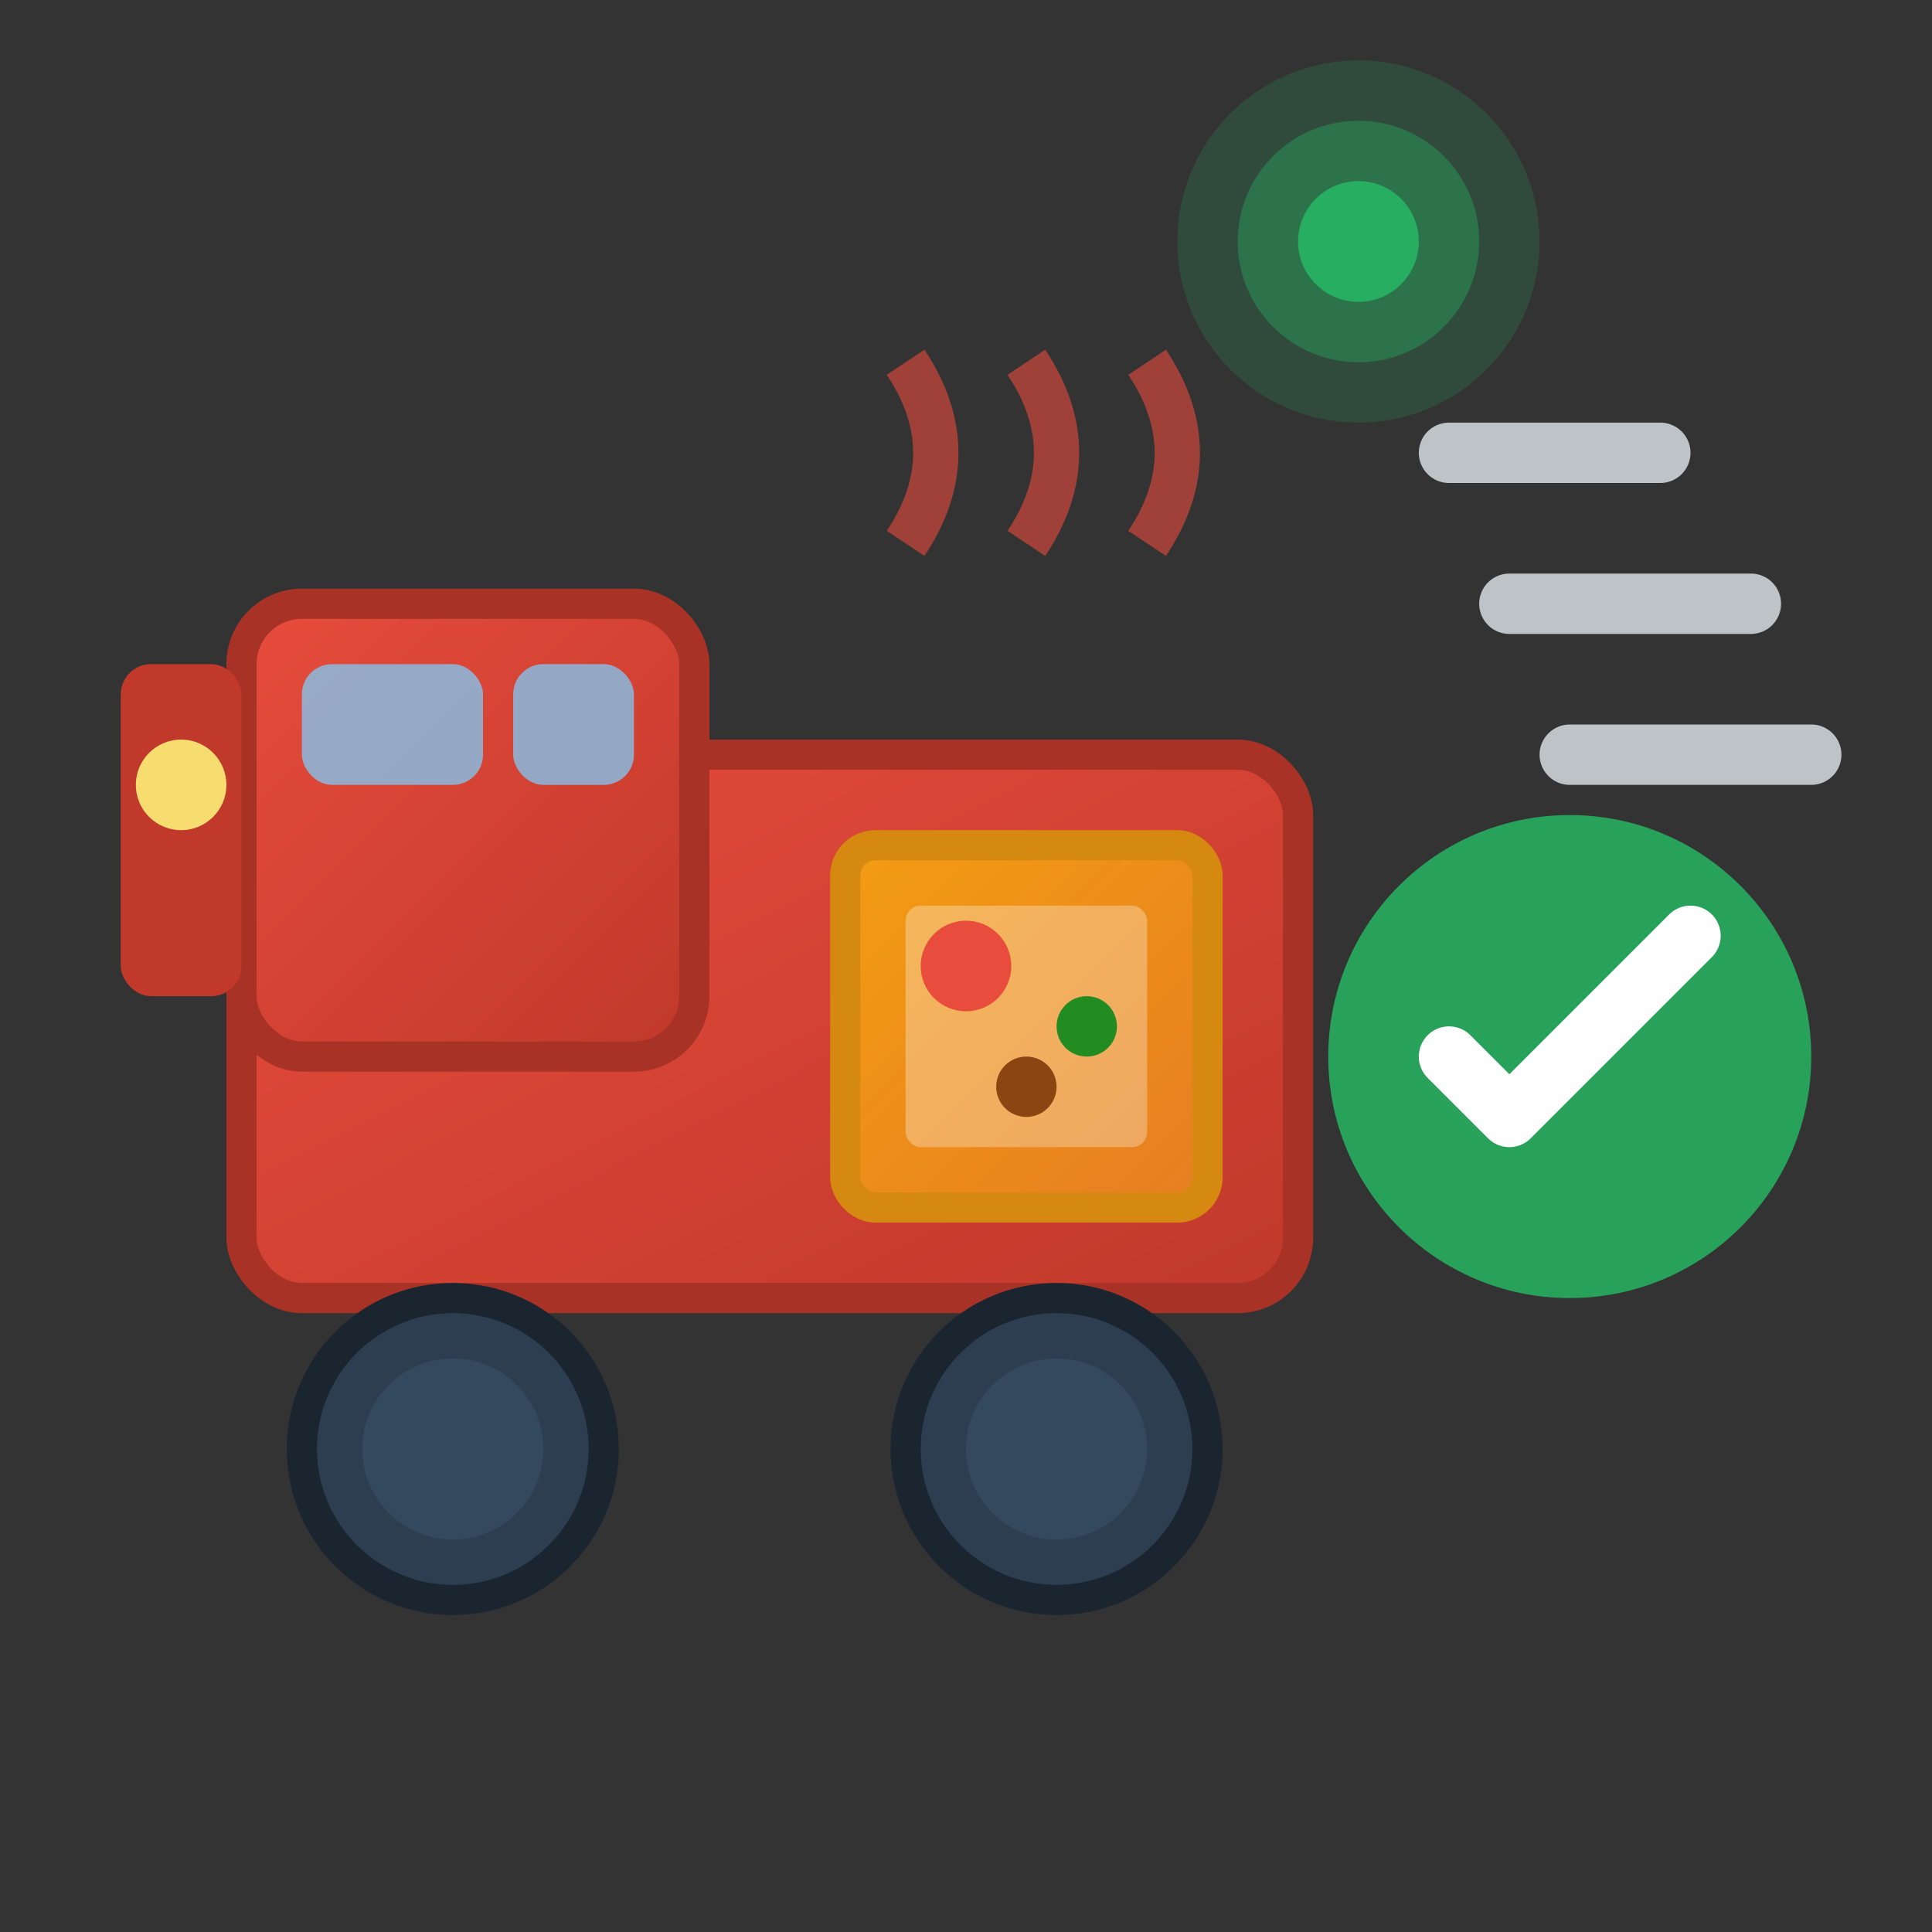 <svg xmlns="http://www.w3.org/2000/svg" viewBox="0 0 64 64" fill="none">
  <rect x="0" y="0" width="64" height="64" fill="#333333" stroke="none"/>
  <defs>
    <linearGradient id="truckGradient" x1="0%" y1="0%" x2="100%" y2="100%">
      <stop offset="0%" style="stop-color:#E74C3C"/>
      <stop offset="100%" style="stop-color:#C0392B"/>
    </linearGradient>
    <linearGradient id="boxGradient" x1="0%" y1="0%" x2="100%" y2="100%">
      <stop offset="0%" style="stop-color:#F39C12"/>
      <stop offset="100%" style="stop-color:#E67E22"/>
    </linearGradient>
  </defs>
  
  <!-- Delivery truck body -->
  <rect x="8" y="25" width="35" height="18" rx="2" fill="url(#truckGradient)" stroke="#A93226" stroke-width="1"/>
  
  <!-- Truck cabin -->
  <rect x="8" y="20" width="15" height="15" rx="2" fill="url(#truckGradient)" stroke="#A93226" stroke-width="1"/>
  
  <!-- Truck front -->
  <rect x="4" y="22" width="4" height="11" rx="1" fill="#C0392B"/>
  
  <!-- Wheels -->
  <circle cx="15" cy="48" r="5" fill="#2C3E50" stroke="#1A252F" stroke-width="1"/>
  <circle cx="35" cy="48" r="5" fill="#2C3E50" stroke="#1A252F" stroke-width="1"/>
  <circle cx="15" cy="48" r="3" fill="#34495E"/>
  <circle cx="35" cy="48" r="3" fill="#34495E"/>
  
  <!-- Windows -->
  <rect x="10" y="22" width="6" height="4" rx="1" fill="#85C1E9" opacity="0.8"/>
  <rect x="17" y="22" width="4" height="4" rx="1" fill="#85C1E9" opacity="0.8"/>
  
  <!-- Headlight -->
  <circle cx="6" cy="26" r="1.5" fill="#F7DC6F"/>
  
  <!-- Pizza box in truck -->
  <rect x="28" y="28" width="12" height="12" rx="1" fill="url(#boxGradient)" stroke="#D68910" stroke-width="1"/>
  
  <!-- Pizza box details -->
  <rect x="30" y="30" width="8" height="8" rx="0.5" fill="#FFFFFF" opacity="0.3"/>
  <circle cx="32" cy="32" r="1.5" fill="#E74C3C"/>
  <circle cx="36" cy="34" r="1" fill="#228B22"/>
  <circle cx="34" cy="36" r="1" fill="#8B4513"/>
  
  <!-- Speed lines -->
  <path d="M48 15 L55 15" stroke="#BDC3C7" stroke-width="2" stroke-linecap="round"/>
  <path d="M50 20 L58 20" stroke="#BDC3C7" stroke-width="2" stroke-linecap="round"/>
  <path d="M52 25 L60 25" stroke="#BDC3C7" stroke-width="2" stroke-linecap="round"/>
  
  <!-- Hot steam/heat lines -->
  <path d="M30 18 Q32 15 30 12" stroke="#E74C3C" stroke-width="1.5" fill="none" opacity="0.6"/>
  <path d="M34 18 Q36 15 34 12" stroke="#E74C3C" stroke-width="1.5" fill="none" opacity="0.6"/>
  <path d="M38 18 Q40 15 38 12" stroke="#E74C3C" stroke-width="1.5" fill="none" opacity="0.6"/>
  
  <!-- GPS/location indicator -->
  <circle cx="45" cy="8" r="6" fill="#27AE60" opacity="0.2"/>
  <circle cx="45" cy="8" r="4" fill="#27AE60" opacity="0.4"/>
  <circle cx="45" cy="8" r="2" fill="#27AE60"/>
  
  <!-- Delivery badge -->
  <circle cx="52" cy="35" r="8" fill="#27AE60" opacity="0.9"/>
  <path d="M48 35 L50 37 L56 31" stroke="#FFFFFF" stroke-width="2" stroke-linecap="round" stroke-linejoin="round"/>
</svg>
